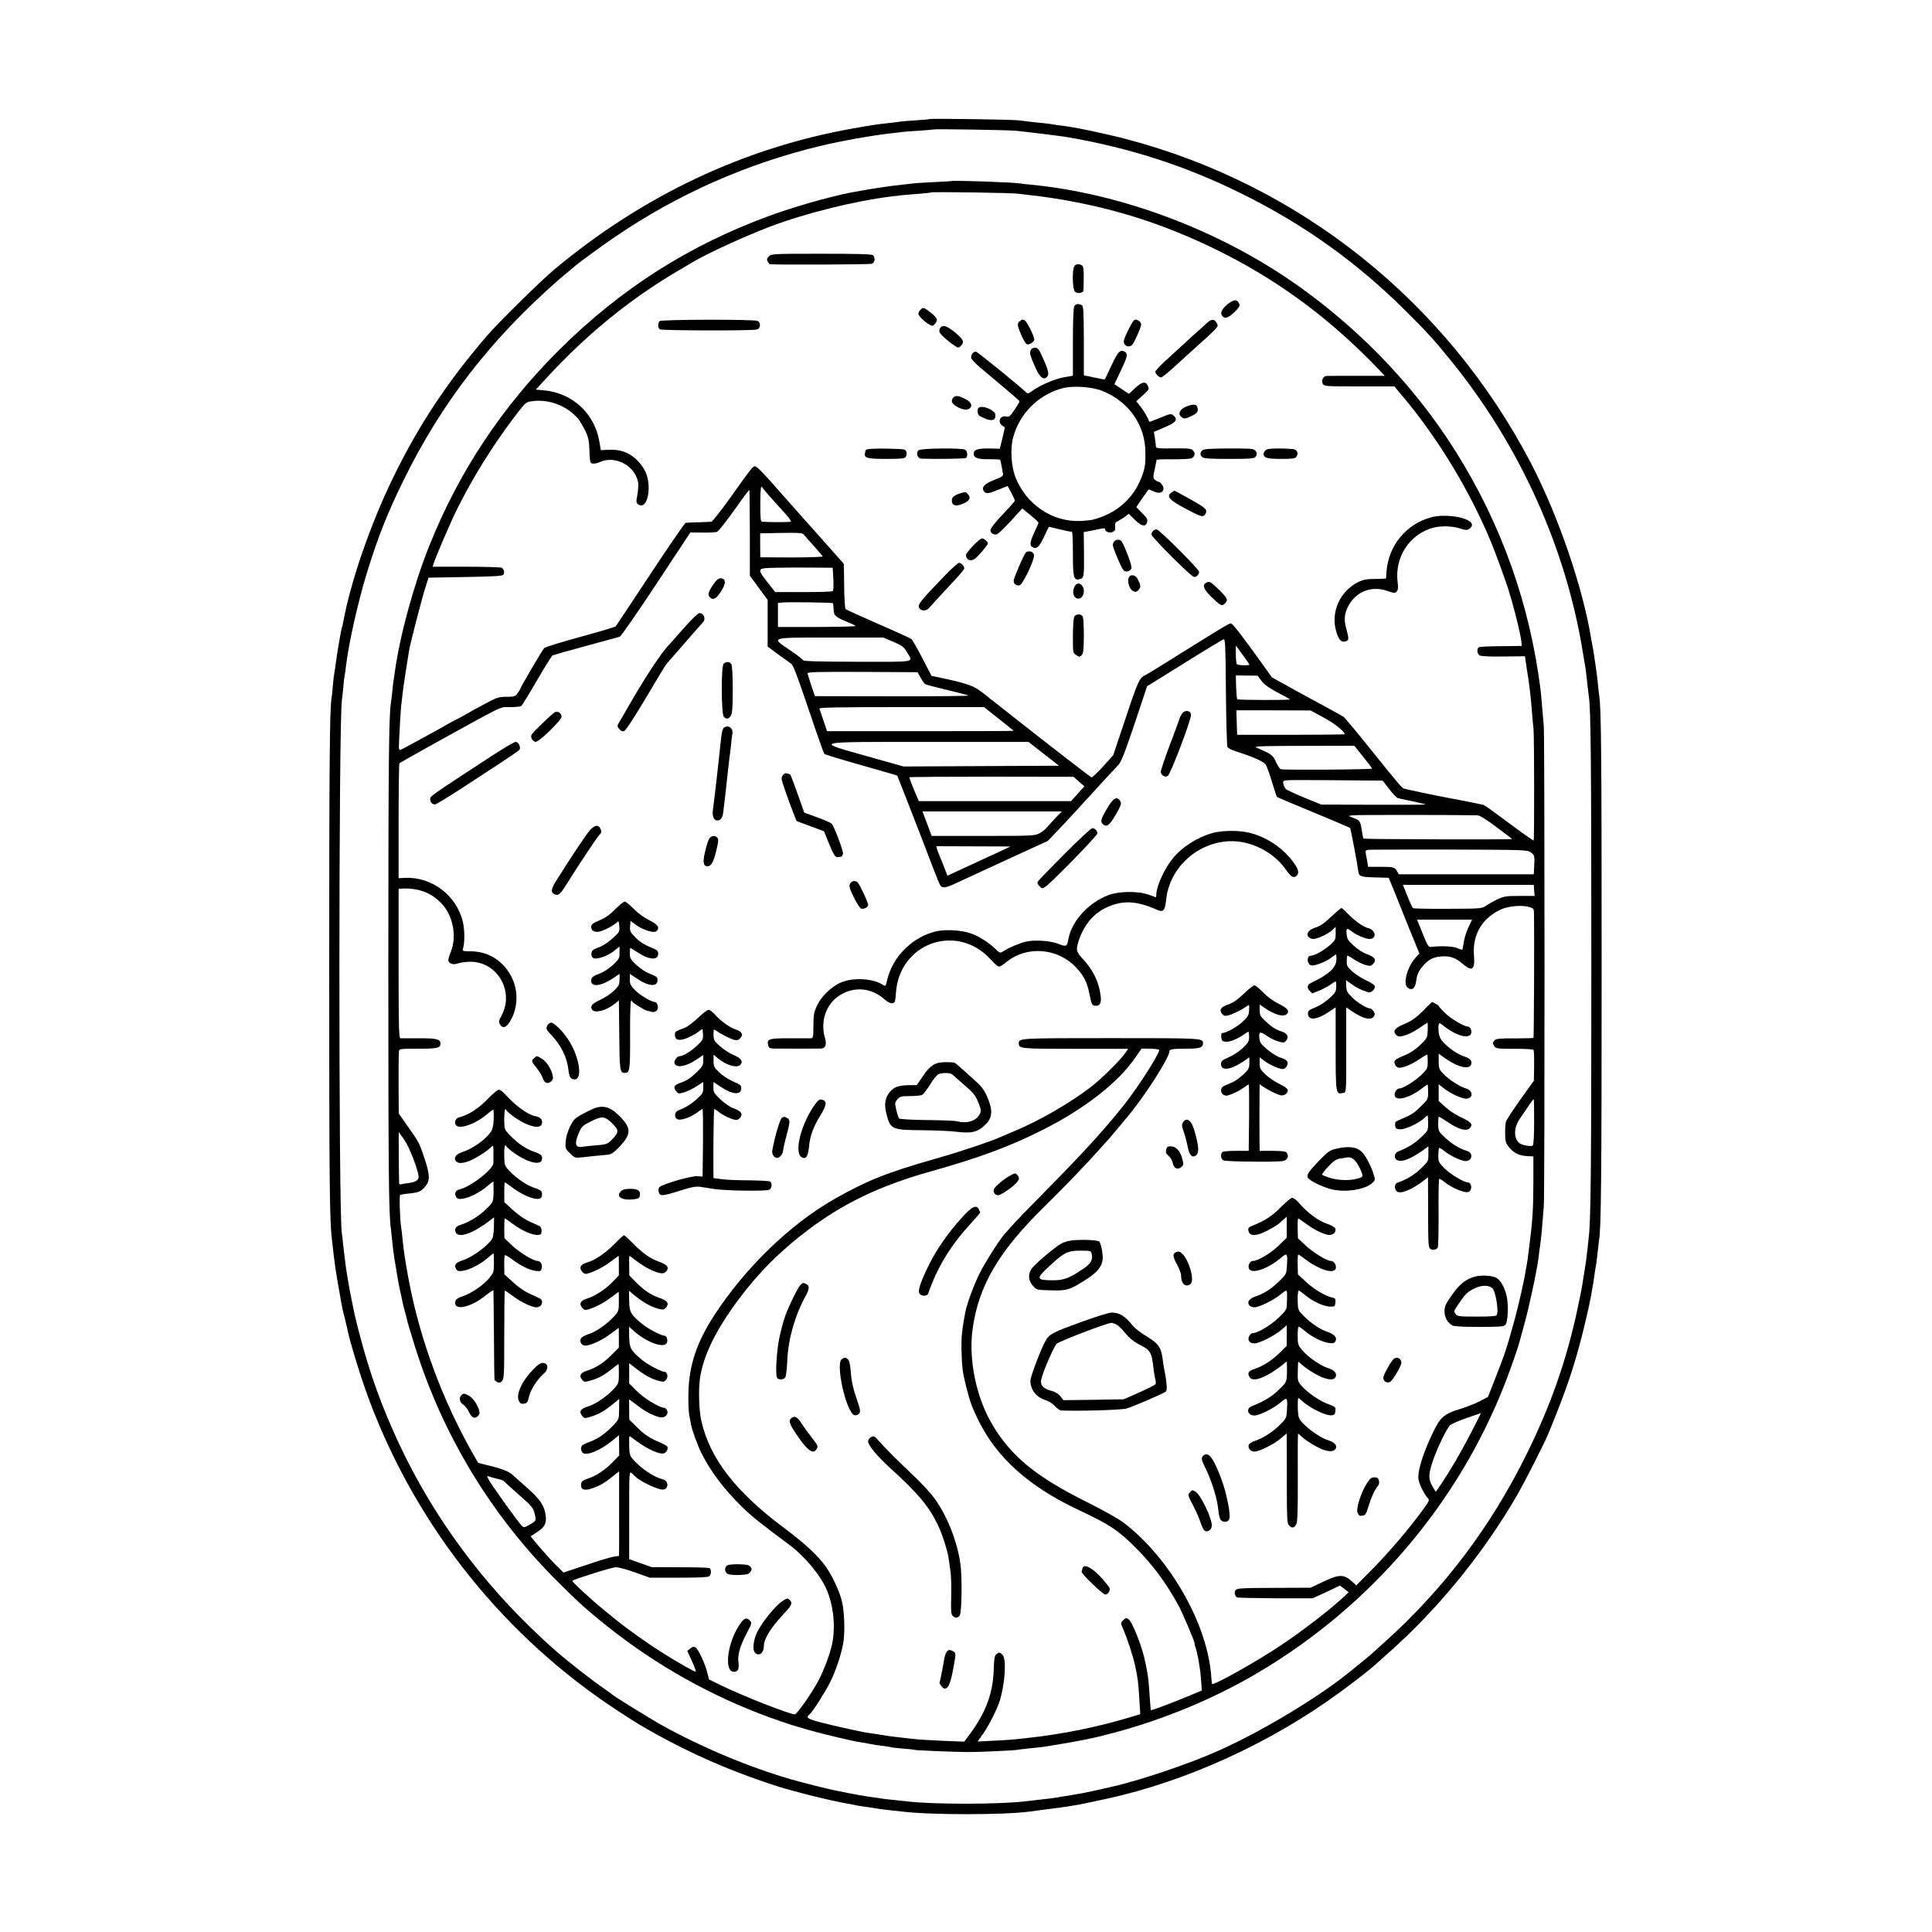 <?xml version="1.0" standalone="no"?>
<!DOCTYPE svg PUBLIC "-//W3C//DTD SVG 20010904//EN"
 "http://www.w3.org/TR/2001/REC-SVG-20010904/DTD/svg10.dtd">
<svg version="1.0" xmlns="http://www.w3.org/2000/svg"
 width="1500pt" height="1500pt" viewBox="0 0 1500 1500"
 preserveAspectRatio="xMidYMid meet">
<g transform="translate(0,1500) scale(0.1,-0.1)"
fill="#000000" stroke="none">
<path d="M7219 14076 c-2 -2 -49 -7 -104 -10 -55 -3 -111 -8 -125 -10 -14 -3
-52 -7 -85 -11 -105 -11 -127 -15 -275 -41 -849 -149 -1635 -520 -2325 -1095
-111 -93 -438 -415 -531 -524 -305 -356 -529 -695 -725 -1100 -177 -365 -329
-808 -385 -1119 -3 -16 -7 -32 -9 -36 -5 -8 -42 -224 -50 -295 -4 -27 -8 -57
-10 -65 -2 -8 -7 -51 -11 -95 -3 -44 -8 -88 -10 -98 -14 -76 -18 -495 -18
-2097 0 -1638 3 -1936 19 -2085 23 -210 30 -259 61 -430 22 -128 24 -137 41
-200 8 -33 16 -68 18 -77 22 -110 110 -396 176 -570 372 -985 1051 -1830 1929
-2403 163 -106 167 -108 303 -184 261 -144 546 -270 831 -366 76 -26 146 -48
155 -50 9 -2 63 -17 121 -33 100 -28 303 -75 380 -87 19 -3 42 -8 50 -10 8 -2
35 -7 60 -10 53 -7 95 -14 130 -20 14 -2 52 -7 85 -10 33 -4 74 -8 90 -10 216
-27 787 -27 990 0 17 3 84 11 150 20 66 8 130 17 141 19 12 2 39 7 60 10 41 6
53 9 249 51 618 135 1272 434 1805 824 97 71 242 183 260 201 3 3 57 51 120
107 384 339 742 779 1000 1227 62 108 202 384 235 461 114 272 184 467 241
675 34 121 87 348 99 420 3 19 7 46 10 60 3 14 7 39 9 55 5 37 17 115 21 135
1 8 6 47 10 85 4 39 9 78 10 87 16 82 20 489 20 2108 0 1651 -3 2024 -19 2120
-2 14 -7 54 -10 90 -4 36 -8 79 -11 95 -16 112 -25 173 -30 195 -3 14 -7 41
-11 60 -66 404 -258 962 -471 1370 -652 1247 -1790 2156 -3138 2510 -163 43
-417 96 -505 105 -30 3 -62 8 -70 10 -8 2 -40 6 -70 9 -54 5 -118 12 -195 22
-48 6 -680 15 -686 10z m666 -91 c73 -7 369 -43 410 -51 486 -85 911 -223
1340 -435 485 -239 901 -536 1280 -914 164 -163 222 -227 354 -390 531 -654
891 -1452 1021 -2265 6 -36 13 -78 16 -95 6 -32 8 -50 19 -155 4 -36 9 -76 11
-90 15 -93 19 -492 19 -2100 0 -1588 -4 -1963 -20 -2095 -2 -16 -6 -55 -9 -85
-8 -76 -15 -126 -26 -190 -5 -30 -12 -71 -14 -90 -4 -28 -32 -165 -51 -250
-85 -376 -202 -703 -380 -1065 -281 -570 -645 -1052 -1111 -1470 -49 -44 -94
-84 -100 -90 -6 -5 -30 -26 -54 -45 -24 -19 -58 -47 -75 -61 -242 -204 -688
-476 -1047 -638 -233 -105 -630 -239 -848 -286 -8 -2 -55 -12 -105 -24 -49
-11 -106 -22 -125 -26 -19 -3 -46 -7 -60 -10 -14 -3 -41 -7 -60 -10 -19 -3
-46 -7 -60 -10 -26 -5 -68 -10 -160 -20 -30 -4 -68 -8 -85 -10 -208 -25 -724
-25 -920 -1 -16 2 -64 7 -105 11 -41 4 -83 9 -93 11 -10 2 -51 8 -90 13 -40 6
-108 17 -152 26 -44 9 -93 19 -110 22 -48 8 -257 61 -352 88 -331 96 -703 252
-1018 428 -85 48 -354 215 -365 226 -3 3 -34 26 -70 51 -86 58 -278 208 -365
284 -553 484 -983 1063 -1271 1714 -129 290 -216 552 -300 902 -10 45 -43 211
-48 245 -4 23 -8 50 -10 60 -9 50 -20 133 -31 235 -4 41 -9 84 -11 95 -26 137
-25 4008 1 4144 2 9 6 51 10 92 3 41 8 81 10 89 2 8 7 40 10 70 22 189 98 525
172 760 83 264 150 434 273 685 295 604 681 1103 1210 1565 14 12 45 39 70 59
25 20 47 39 50 42 13 14 217 164 315 230 486 331 1019 567 1590 705 175 42
408 83 560 100 32 3 66 7 75 9 9 2 68 6 131 10 63 4 116 9 117 10 6 5 573 -4
637 -10z"/>
<path d="M7387 13594 c-1 -1 -63 -4 -137 -8 -74 -3 -146 -8 -160 -10 -14 -2
-53 -7 -87 -10 -101 -10 -254 -34 -398 -61 -168 -33 -442 -111 -635 -182 -623
-229 -1147 -563 -1622 -1033 -451 -447 -786 -953 -1018 -1535 -120 -303 -226
-691 -266 -980 -3 -27 -8 -58 -10 -67 -1 -9 -6 -48 -9 -85 -4 -37 -9 -75 -10
-83 -16 -86 -20 -494 -20 -2045 0 -1586 3 -1924 20 -2035 2 -14 6 -56 10 -95
3 -38 12 -108 20 -155 8 -47 17 -103 21 -125 3 -22 12 -67 19 -100 8 -33 16
-71 18 -85 3 -14 10 -45 17 -70 7 -25 13 -49 15 -55 9 -43 23 -90 67 -230 216
-690 595 -1315 1108 -1825 153 -152 189 -186 310 -286 382 -316 802 -563 1261
-740 85 -33 259 -93 284 -98 6 -2 43 -13 84 -25 83 -25 345 -88 406 -97 22 -3
58 -9 80 -14 22 -5 67 -12 100 -15 33 -4 63 -9 66 -11 3 -2 44 -6 90 -10 46
-3 87 -8 90 -10 7 -4 333 -17 419 -17 77 0 351 12 375 17 11 2 52 7 90 11 78
7 125 13 164 20 241 39 340 59 511 105 389 105 774 266 1110 465 873 517 1551
1311 1915 2245 38 98 103 282 110 313 3 12 21 78 40 147 35 123 98 417 110
515 3 28 10 79 15 115 5 36 12 103 15 150 4 47 9 108 11 135 8 78 7 3630 0
3725 -4 47 -9 109 -12 139 -3 30 -7 77 -9 105 -3 28 -7 69 -11 91 -3 22 -8 54
-10 70 -99 657 -338 1276 -707 1830 -308 461 -711 872 -1177 1199 -598 420
-1355 704 -2055 772 -38 3 -78 8 -88 10 -50 9 -521 25 -530 18z m518 -98 c29
-4 104 -13 175 -21 19 -2 91 -13 160 -24 425 -72 805 -195 1196 -386 453 -221
841 -501 1208 -871 28 -29 64 -65 79 -82 l29 -30 -219 0 c-120 0 -226 0 -235
-1 -25 -1 -41 -36 -28 -61 10 -19 21 -20 283 -20 l273 0 61 -73 c275 -326 523
-735 688 -1132 35 -83 132 -351 140 -385 2 -8 13 -46 25 -85 30 -102 69 -269
72 -307 l3 -33 -158 -2 c-87 0 -164 -4 -172 -7 -21 -8 -19 -53 4 -65 11 -6 87
-10 185 -8 l166 2 6 -45 c4 -25 8 -52 9 -60 16 -89 32 -224 40 -338 3 -42 8
-96 11 -119 6 -53 7 -863 1 -869 -2 -2 -85 56 -183 129 -206 153 -197 147
-226 152 -13 3 -58 12 -101 21 -42 8 -90 18 -105 20 -104 19 -380 76 -393 82
-18 8 -36 29 -284 337 -93 116 -176 215 -184 220 -9 6 -50 28 -91 51 -41 22
-163 89 -270 147 l-195 108 -80 112 c-158 220 -225 307 -240 307 -13 0 -83
-42 -468 -283 -94 -59 -181 -112 -192 -117 -48 -22 -59 -45 -154 -331 l-98
-292 -79 -88 c-43 -48 -84 -86 -90 -84 -9 3 -316 240 -604 467 -90 71 -93 74
-150 118 -25 19 -47 37 -50 40 -3 3 -30 24 -60 46 -55 41 -115 61 -321 105
l-57 12 -71 137 c-39 76 -77 142 -84 148 -7 6 -123 59 -257 117 -135 59 -249
111 -255 116 -5 6 -10 82 -11 177 -1 92 -2 169 -3 172 0 3 -11 16 -24 30 -12
14 -76 86 -142 160 -66 74 -122 137 -125 140 -3 3 -39 43 -80 90 -41 47 -79
90 -85 96 -5 6 -39 44 -75 85 -92 105 -146 159 -158 159 -17 0 -33 -20 -182
-230 -82 -115 -149 -200 -158 -201 -10 -1 -55 -2 -102 -4 -47 -1 -90 -3 -96
-4 -7 0 -130 -180 -274 -398 -145 -219 -266 -402 -271 -407 -4 -4 -127 -41
-274 -81 -147 -40 -273 -79 -280 -87 -14 -13 -185 -306 -185 -315 0 -3 -9 -18
-21 -34 -19 -27 -25 -29 -86 -29 -60 0 -74 -4 -167 -54 -56 -29 -125 -68 -154
-85 -29 -17 -55 -31 -57 -31 -2 0 -34 -17 -72 -38 -37 -22 -99 -56 -138 -77
-38 -21 -106 -58 -150 -82 -44 -25 -84 -45 -89 -46 -6 -1 -10 12 -9 28 1 53
14 289 18 320 3 17 7 55 10 85 5 48 34 239 51 340 10 58 101 410 127 490 l24
75 287 5 c232 4 288 8 295 19 10 16 3 42 -13 53 -6 4 -129 8 -274 8 l-263 0 7
23 c17 55 138 336 185 429 122 243 265 474 430 694 90 120 101 132 136 137
135 23 276 -27 369 -131 13 -15 38 -56 55 -91 27 -55 32 -78 35 -153 1 -48 5
-92 9 -98 9 -14 37 -13 78 5 122 51 274 -37 292 -167 2 -18 -1 -60 -7 -92 -10
-52 -9 -60 6 -71 73 -54 113 143 53 261 -14 28 -47 70 -72 92 -59 52 -124 74
-207 70 l-63 -3 -12 69 c-37 215 -208 374 -426 395 l-67 6 92 100 c305 330
635 599 998 814 58 34 116 69 130 77 110 66 408 202 600 275 282 106 662 200
950 235 30 3 66 8 80 9 14 2 68 6 120 10 52 4 97 9 99 11 6 6 638 -3 676 -10z
m-1983 -2285 c3 -8 77 -92 180 -205 25 -28 42 -53 38 -56 -7 -5 -158 -5 -221
-1 -14 1 -16 20 -16 136 0 74 3 135 8 135 4 0 9 -4 11 -9z m-100 -350 l0 -331
69 -94 69 -94 0 -181 0 -181 81 -60 c45 -32 90 -65 100 -72 19 -13 43 -76 189
-508 35 -102 66 -189 70 -193 4 -5 132 -44 285 -87 152 -43 279 -80 281 -82 3
-4 201 -512 281 -723 25 -66 50 -126 55 -132 16 -20 44 -16 116 18 37 17 213
98 392 181 l325 149 65 68 c55 57 118 125 255 275 127 139 205 224 228 247 22
23 49 91 126 320 l97 291 290 180 c159 100 296 182 304 185 13 3 15 -48 18
-408 2 -227 7 -420 12 -429 5 -9 35 -24 67 -34 132 -42 214 -78 230 -103 9
-13 31 -74 49 -135 18 -60 35 -112 38 -115 3 -3 130 -57 283 -120 153 -63 281
-118 285 -121 5 -6 57 -280 63 -332 4 -44 16 -49 128 -52 l109 -3 35 -85 c19
-47 72 -179 118 -294 l85 -209 -32 -35 c-61 -70 -95 -193 -63 -226 33 -32 63
-13 70 47 7 52 20 81 56 121 41 47 75 64 136 70 65 7 116 -10 168 -56 74 -65
98 -48 89 63 -14 161 64 293 211 359 58 26 163 35 219 18 34 -11 36 -13 36
-57 3 -248 -1 -955 -4 -959 -3 -2 -68 -4 -145 -4 -113 1 -144 -2 -156 -14 -18
-19 -19 -25 -1 -49 12 -16 28 -18 155 -18 84 1 143 -3 147 -9 4 -5 6 -61 5
-124 l-2 -115 -105 -146 c-57 -80 -107 -157 -112 -172 -4 -14 -7 -56 -6 -93 0
-56 4 -71 28 -102 35 -46 78 -68 141 -72 l50 -2 0 -199 c0 -198 -6 -293 -26
-453 -6 -47 -13 -101 -15 -120 -2 -19 -6 -46 -9 -60 -2 -14 -7 -41 -10 -60
-11 -70 -56 -268 -84 -370 -70 -253 -68 -246 -165 -495 l-43 -110 -64 -34
c-35 -18 -98 -43 -140 -56 -142 -43 -167 -65 -234 -209 -56 -120 -91 -223
-101 -293 -5 -43 -2 -60 20 -110 15 -32 36 -67 47 -79 19 -20 19 -21 -21 -78
-101 -144 -283 -358 -431 -505 l-99 -100 -28 26 c-68 63 -102 63 -232 1 l-95
-45 -285 -1 c-251 -1 -286 -3 -297 -18 -12 -16 -7 -44 11 -56 5 -3 140 -6 299
-7 l289 0 67 31 c36 16 84 39 105 49 l39 19 34 -26 34 -26 -28 -27 c-100 -95
-317 -264 -495 -383 -181 -122 -524 -315 -537 -302 -2 2 -5 23 -6 47 -25 411
-320 931 -685 1208 -36 27 -159 96 -275 154 -397 197 -590 354 -738 600 -127
212 -188 505 -156 743 45 339 205 611 566 962 143 141 312 316 418 435 39 43
75 83 80 89 8 9 60 70 143 171 134 160 322 455 322 505 0 14 29 18 133 18 101
0 127 9 127 41 0 41 3 41 -715 41 -718 0 -715 0 -715 -41 0 -41 13 -42 440
-42 l409 0 -21 -31 c-39 -56 -181 -197 -263 -261 -155 -121 -404 -266 -595
-345 -41 -17 -93 -40 -115 -49 -72 -33 -305 -111 -484 -162 -394 -112 -544
-172 -801 -317 -343 -195 -693 -533 -934 -903 -136 -209 -196 -389 -201 -599
-2 -69 1 -147 6 -175 5 -27 11 -61 14 -74 9 -48 49 -158 82 -225 71 -141 174
-278 313 -414 74 -73 136 -123 366 -294 122 -91 245 -238 293 -352 48 -112 66
-253 48 -385 -11 -80 -62 -223 -114 -322 -47 -90 -166 -259 -182 -259 -41 0
-407 144 -581 229 l-85 42 -13 51 c-16 69 -71 187 -93 198 -12 7 -24 4 -40 -9
l-23 -18 36 -79 c20 -44 33 -80 29 -82 -9 -3 -127 64 -261 148 -96 60 -268
181 -351 249 -31 25 -74 60 -95 77 -102 83 -256 225 -251 231 13 12 308 105
337 105 19 1 87 -17 150 -40 l115 -41 224 0 c149 0 229 3 238 11 16 13 17 54
2 63 -6 4 -109 7 -230 7 l-219 1 -88 31 -87 31 0 342 c0 341 0 342 20 325 11
-9 22 -20 25 -23 28 -32 149 -93 204 -103 57 -10 66 66 9 80 -68 16 -173 88
-232 158 -21 24 -25 40 -26 102 -1 41 0 74 2 74 2 0 27 -17 56 -39 86 -64 182
-106 213 -94 20 8 34 36 25 52 -5 7 -34 23 -66 36 -70 29 -116 60 -180 124
l-49 49 -1 79 -1 79 66 -49 c63 -48 118 -77 171 -90 38 -10 71 19 59 51 -5 12
-16 22 -23 22 -36 0 -156 73 -212 129 l-60 60 0 78 0 79 65 -50 c66 -50 121
-78 177 -90 25 -6 34 -3 47 15 16 24 6 59 -17 59 -24 0 -133 58 -174 93 -86
72 -96 90 -98 178 l-1 79 26 -24 c97 -90 231 -144 263 -108 17 19 6 62 -15 62
-25 0 -133 57 -175 93 -86 72 -97 90 -98 177 l-1 78 56 -46 c59 -48 135 -88
187 -97 25 -4 35 -1 47 17 22 31 7 50 -56 72 -66 23 -120 60 -184 124 l-48 50
-1 76 c-1 42 0 76 1 76 2 0 32 -22 68 -49 70 -53 167 -95 197 -86 11 4 23 14
29 24 13 26 -5 44 -65 66 -68 24 -126 66 -201 142 -34 34 -65 63 -69 63 -4 0
-37 -30 -73 -67 -76 -76 -149 -125 -211 -144 -51 -15 -66 -37 -45 -67 8 -12
21 -22 29 -22 35 0 132 46 191 91 36 27 66 49 67 49 2 0 2 -34 2 -76 l0 -76
-46 -48 c-55 -58 -139 -113 -198 -131 -51 -15 -66 -37 -45 -67 8 -12 21 -22
29 -22 35 0 132 46 191 91 36 27 66 49 67 49 2 0 2 -34 2 -75 0 -71 -2 -76
-35 -113 -53 -59 -139 -120 -195 -138 -27 -9 -55 -23 -61 -31 -17 -20 -5 -52
20 -59 34 -8 131 33 202 87 36 27 66 49 67 49 2 0 2 -34 2 -77 l0 -76 -57 -57
c-60 -61 -125 -102 -190 -122 -50 -15 -64 -38 -40 -68 16 -20 21 -21 62 -10
61 16 107 41 168 89 28 23 53 41 55 41 1 0 2 -34 2 -75 0 -72 -1 -75 -40 -119
-53 -58 -144 -120 -200 -136 -57 -16 -72 -39 -46 -71 17 -22 21 -22 62 -10 64
19 111 45 173 96 l54 44 -1 -79 c-1 -78 -1 -79 -41 -122 -63 -67 -122 -109
-189 -133 -51 -19 -63 -27 -65 -47 -2 -14 4 -31 13 -38 30 -25 136 19 228 94
l53 43 1 -79 1 -78 -47 -48 c-60 -63 -129 -109 -194 -131 -42 -14 -53 -22 -55
-43 -5 -40 20 -53 71 -38 62 18 110 45 170 94 l54 43 0 -328 c1 -181 0 -329
-1 -329 0 -1 -19 -3 -41 -6 -22 -3 -119 -32 -215 -65 l-175 -58 -48 47 c-57
55 -211 232 -206 235 2 2 23 15 46 30 62 40 77 67 70 130 -10 77 -42 126 -147
218 -52 46 -97 86 -100 89 -28 30 -77 52 -168 75 l-109 27 -41 71 c-238 420
-409 882 -497 1342 -25 130 -41 235 -50 329 -4 38 -8 77 -10 86 -9 47 -16 248
-8 253 4 2 37 8 72 11 75 8 90 15 125 57 36 42 34 90 -8 216 -42 124 -42 124
-130 248 l-70 100 -1 235 c-1 129 1 243 3 252 3 15 21 16 147 16 145 -1 175 5
175 38 0 36 -28 43 -163 43 -72 0 -139 0 -147 0 -13 1 -15 72 -15 581 l0 580
25 1 c137 7 245 -38 325 -135 76 -93 100 -244 56 -354 -26 -66 -26 -78 -1 -92
16 -8 31 -8 58 1 20 7 64 12 97 12 207 -2 338 -228 241 -414 -25 -47 -26 -52
-12 -75 24 -36 55 -18 90 51 54 109 47 246 -19 350 -68 107 -170 166 -293 169
-73 1 -73 1 -66 26 13 48 12 140 -2 202 -48 206 -242 353 -451 342 l-48 -2 0
443 c0 244 3 446 6 449 3 3 102 59 220 125 615 340 555 311 640 311 41 0 79 4
85 8 7 4 61 92 122 197 60 104 116 193 123 197 8 3 124 37 259 73 135 37 252
68 261 71 10 3 137 186 283 407 l266 403 94 -1 c52 -1 102 2 113 6 10 3 70 79
133 167 62 89 116 160 118 158 2 -2 3 -153 4 -335z m418 -11 c3 -4 37 -43 75
-85 39 -43 71 -81 73 -85 2 -4 -107 -8 -241 -8 l-244 1 -1 93 0 93 146 3 c148
3 183 1 192 -12z m230 -345 c3 -52 1 -90 -5 -95 -5 -4 -108 -7 -228 -7 l-218
0 -60 76 c-85 110 -85 110 69 113 70 2 197 2 282 1 l155 -1 5 -87z m-4 -188
c3 -3 5 -23 6 -45 0 -50 13 -62 98 -97 36 -15 69 -30 73 -35 5 -4 -129 -7
-297 -8 l-306 0 0 93 0 94 33 3 c49 5 388 0 393 -5z m470 -300 c68 -29 82 -40
104 -78 50 -85 90 -77 -382 -77 -321 1 -421 4 -424 13 -3 7 -47 41 -99 76
-152 103 -166 99 314 99 l409 0 78 -33z m2713 -102 c28 -38 51 -72 51 -75 0
-9 -88 -6 -97 3 -4 5 -8 39 -8 77 -1 39 0 69 1 67 1 -1 25 -33 53 -72z m-2501
-177 c13 -24 29 -46 36 -50 6 -4 81 -24 166 -44 85 -20 161 -40 169 -44 8 -4
-257 -7 -589 -6 l-603 1 -29 85 c-15 46 -28 87 -28 92 0 11 79 13 480 11 l374
-2 24 -43z m2646 -24 c22 -29 58 -55 124 -90 52 -27 95 -51 97 -54 4 -7 -402
-6 -409 1 -3 3 -7 46 -9 95 l-2 90 84 -1 85 -1 30 -40z m-2039 -295 c63 -50
115 -92 115 -93 0 -2 -326 -3 -725 -3 l-724 0 -27 81 c-15 45 -29 87 -32 94
-3 9 128 12 637 12 l641 0 115 -91z m2520 11 c85 -46 165 -109 165 -130 0 -3
-188 -5 -417 -5 l-418 0 -3 95 -3 95 288 0 288 -1 100 -54z m-2171 -283 l118
-92 -603 -3 -604 -3 -277 78 c-422 119 -447 113 480 113 l767 0 119 -93z
m2479 -22 c37 -46 69 -88 70 -92 2 -8 -687 -13 -710 -5 -7 2 -23 28 -37 57
-24 54 -35 61 -156 113 -18 8 80 11 370 11 l395 1 68 -85z m-2206 -193 l42
-37 -52 -58 -52 -57 -591 0 -590 0 -21 48 c-24 55 -53 130 -53 137 0 3 287 5
638 5 l637 -1 42 -37z m2253 8 l105 -1 50 -64 c27 -36 57 -68 67 -71 18 -5 16
-5 133 -29 44 -10 82 -19 84 -21 2 -2 -180 -3 -403 -2 l-407 1 -132 54 c-73
30 -137 60 -144 67 -6 6 -15 23 -18 38 -6 25 -5 27 32 30 21 2 148 2 283 1
135 -1 292 -3 350 -3z m-2432 -287 c-25 -27 -56 -61 -69 -76 -13 -16 -41 -38
-61 -48 -35 -18 -64 -19 -436 -19 l-399 0 -35 95 -36 95 541 0 541 0 -46 -47z
m3273 17 c16 0 70 -33 147 -91 67 -50 122 -92 122 -93 0 -6 -1151 -2 -1154 3
-2 3 -7 24 -10 46 -14 90 -15 93 -62 112 l-44 18 32 5 c25 4 714 4 969 0z
m-3681 -268 c-31 -15 -80 -38 -110 -51 -30 -14 -116 -53 -190 -88 l-134 -62
-24 62 c-13 34 -30 76 -37 92 -7 17 -16 40 -20 53 l-6 22 288 -1 288 -1 -55
-26z m4096 -21 c28 -20 29 -24 26 -95 l-4 -74 -524 0 -524 0 -12 21 c-17 34
-27 37 -129 37 l-97 0 -6 38 c-4 20 -9 49 -12 64 -4 22 -1 27 18 30 13 2 296
2 629 2 601 -2 607 -2 635 -23z m25 -294 l4 -43 -115 0 c-104 0 -121 -2 -173
-26 -32 -15 -72 -38 -90 -50 -31 -22 -38 -23 -294 -24 -144 -1 -266 2 -271 5
-6 3 -26 45 -45 94 l-35 87 508 0 508 0 3 -43z m-511 -288 c-15 -33 -31 -84
-35 -112 -4 -29 -9 -55 -11 -59 -2 -3 -19 1 -37 10 -29 15 -127 20 -205 10
-21 -3 -28 8 -67 105 l-43 107 213 0 214 0 -29 -61z m-2400 -951 c0 -33 -164
-289 -275 -429 -153 -192 -310 -364 -601 -659 -133 -135 -257 -263 -275 -285
-19 -22 -42 -49 -52 -59 -38 -43 -149 -218 -191 -302 -45 -89 -99 -237 -112
-304 -25 -136 -31 -187 -29 -289 3 -133 8 -174 36 -286 30 -118 45 -160 95
-262 144 -293 396 -518 784 -699 232 -109 303 -155 440 -293 130 -130 236
-274 330 -446 33 -62 132 -295 125 -295 -3 0 0 -11 5 -24 17 -46 40 -175 45
-258 l6 -83 -93 -39 c-122 -51 -299 -118 -303 -114 -1 2 -5 50 -9 108 -7 111
-11 143 -21 200 -4 19 -9 45 -11 56 -21 115 -101 321 -132 342 -18 12 -23 11
-41 -7 -20 -20 -21 -23 -5 -59 33 -73 84 -228 98 -299 20 -93 24 -126 32 -260
l7 -112 -84 -25 c-251 -76 -527 -131 -794 -160 -118 -13 -156 -16 -267 -21
l-118 -6 46 65 c44 64 108 191 126 251 42 140 53 322 22 356 -20 22 -25 23
-48 6 -14 -10 -18 -32 -21 -122 -6 -185 -62 -333 -189 -504 l-40 -53 -156 6
c-85 4 -175 9 -200 11 -25 3 -67 7 -95 10 -89 10 -139 16 -195 26 -30 5 -75
12 -100 15 -25 3 -110 21 -190 39 -283 65 -304 73 -264 106 24 19 117 166 159
248 45 90 90 226 103 311 14 87 7 251 -13 325 -19 73 -73 188 -116 251 -62 91
-166 188 -339 317 -373 280 -569 535 -635 826 -18 78 -23 240 -11 326 25 177
120 373 295 609 157 212 322 378 541 544 274 208 561 346 952 456 380 107 608
191 860 317 335 167 596 370 735 571 l46 67 68 -1 c38 -1 69 -5 69 -10z m2911
-559 c0 -95 -4 -176 -10 -182 -11 -11 -80 0 -102 16 -50 38 -48 124 6 199 20
29 51 74 68 100 18 25 33 45 35 43 2 -2 3 -81 3 -176z m-8773 -137 c40 -57
112 -243 112 -289 0 -27 -28 -43 -84 -49 -22 -3 -47 -7 -53 -9 -7 -2 -14 1
-14 8 -2 16 -5 397 -3 397 1 0 19 -26 42 -58z m8284 -2274 c-80 -155 -161
-293 -234 -402 l-41 -59 -23 39 c-35 57 -35 92 -2 194 30 94 111 262 137 285
12 10 70 36 129 56 59 20 108 37 110 38 1 0 -33 -68 -76 -151z m-7563 -359
c25 -5 48 -13 51 -17 3 -4 55 -51 116 -105 98 -85 113 -103 123 -142 16 -62
16 -61 -34 -91 -44 -25 -47 -26 -65 -9 -22 20 -216 290 -251 349 -21 36 -21
39 -4 33 10 -4 39 -12 64 -18z"/>
<path d="M5970 13010 c-16 -16 -18 -25 -10 -40 6 -11 14 -21 18 -21 34 -6 772
-3 790 3 24 8 30 46 10 66 -9 9 -112 12 -400 12 -376 0 -389 -1 -408 -20z"/>
<path d="M8340 12931 c-17 -33 -13 -177 6 -196 14 -14 47 -13 64 2 2 2 4 47 4
99 1 73 -3 97 -14 104 -24 15 -49 11 -60 -9z"/>
<path d="M9537 12643 c-46 -36 -65 -69 -51 -91 20 -31 47 -24 96 23 34 32 46
50 41 62 -15 40 -38 42 -86 6z"/>
<path d="M8340 12621 c-6 -12 -10 -119 -10 -279 l0 -259 -69 -12 c-73 -13
-193 -65 -248 -107 -25 -19 -34 -22 -45 -11 -59 56 -381 317 -391 317 -19 0
-37 -21 -37 -45 0 -14 31 -47 98 -102 247 -207 277 -233 277 -240 0 -5 -17
-34 -39 -65 -33 -50 -42 -57 -62 -52 -48 12 -73 -41 -33 -70 l21 -14 -19 -83
-20 -83 -86 2 c-88 1 -117 -9 -117 -42 0 -31 34 -43 118 -41 46 0 85 -2 87 -5
2 -4 7 -22 10 -41 3 -19 8 -46 11 -60 5 -25 1 -29 -67 -55 -77 -30 -103 -60
-79 -89 17 -21 34 -19 114 14 l69 28 29 -53 c15 -30 28 -57 28 -61 -1 -5 -43
-53 -95 -107 -61 -64 -95 -108 -95 -122 0 -21 17 -34 45 -34 12 0 75 61 167
164 l35 38 64 -52 c35 -28 63 -55 62 -60 -1 -4 -16 -38 -33 -74 -34 -75 -37
-101 -14 -114 32 -18 52 0 89 79 20 43 38 79 40 79 2 0 30 -7 62 -15 52 -13
95 -22 116 -24 4 -1 7 -77 7 -169 0 -186 6 -210 52 -199 34 9 36 21 34 209
l-2 157 56 10 c30 6 67 14 83 17 16 4 27 2 27 -4 0 -21 38 -34 61 -21 16 8 20
18 17 40 -4 26 0 33 26 46 17 9 42 24 55 35 l25 19 46 -46 c53 -52 86 -59 96
-19 6 22 -1 33 -39 71 l-45 46 45 66 c25 36 47 68 49 70 2 2 19 -4 39 -13 41
-20 71 -14 78 15 5 19 -22 59 -40 59 -5 0 -16 7 -25 14 -16 12 -17 18 -3 82 8
38 15 71 15 74 0 3 57 5 128 4 70 0 134 3 143 8 26 12 31 39 13 59 -14 16 -32
18 -123 18 -162 -2 -167 -1 -167 19 0 9 -4 38 -8 63 l-7 46 68 29 c103 42 122
64 84 98 -18 16 -23 15 -102 -17 l-84 -33 -18 37 c-10 21 -33 57 -51 81 l-34
43 51 46 c49 43 51 48 39 73 -17 38 -46 33 -100 -18 l-47 -44 -57 38 -56 37
49 103 c54 113 58 134 30 150 -34 18 -51 0 -102 -108 -27 -58 -50 -107 -52
-108 -1 -1 -38 6 -82 15 l-80 17 0 268 c-1 224 -3 269 -15 276 -24 15 -49 11
-60 -9z m213 -654 c209 -81 339 -265 340 -481 1 -95 -4 -123 -31 -194 -65
-169 -202 -285 -387 -329 -11 -2 -50 -6 -87 -8 -218 -9 -423 130 -505 342 -32
84 -40 220 -18 303 49 187 195 334 381 385 80 22 226 13 307 -18z"/>
<path d="M7146 12594 c-9 -8 -16 -22 -16 -30 0 -16 51 -66 89 -86 20 -11 25
-10 42 10 23 30 16 45 -39 88 -51 39 -55 40 -76 18z"/>
<path d="M5121 12507 c-15 -15 -14 -54 2 -64 16 -10 726 -12 755 -1 27 9 30
53 5 66 -26 14 -749 12 -762 -1z"/>
<path d="M7916 12505 c-21 -16 -19 -34 18 -117 14 -30 31 -58 39 -61 18 -7 57
19 57 37 0 26 -59 144 -75 150 -20 7 -16 8 -39 -9z"/>
<path d="M8803 12512 c-6 -4 -28 -42 -48 -84 -30 -63 -35 -80 -25 -97 11 -21
35 -27 56 -13 15 9 74 140 74 163 0 10 -9 23 -19 29 -23 12 -23 12 -38 2z"/>
<path d="M9400 12513 c-8 -3 -22 -13 -31 -22 -9 -9 -34 -31 -55 -50 -21 -19
-64 -57 -94 -85 -30 -28 -99 -91 -153 -140 -53 -48 -97 -94 -97 -101 0 -17 27
-45 44 -45 11 0 58 39 156 130 15 14 67 61 116 105 181 163 175 157 162 184
-14 27 -25 32 -48 24z"/>
<path d="M7300 12455 c-6 -8 -9 -22 -6 -32 6 -19 67 -74 119 -108 28 -18 29
-18 49 2 28 28 18 49 -52 106 -62 49 -89 57 -110 32z"/>
<path d="M8001 12278 c-8 -23 -3 -40 44 -145 31 -66 61 -87 86 -57 16 19 7 55
-35 147 -30 67 -38 77 -61 77 -17 0 -28 -7 -34 -22z"/>
<path d="M7408 11919 c-10 -5 -18 -21 -18 -33 0 -33 93 -79 127 -63 39 17 29
54 -22 79 -47 24 -69 28 -87 17z"/>
<path d="M9209 11843 c-47 -19 -65 -54 -40 -77 23 -21 32 -20 86 6 44 22 52
37 39 72 -7 19 -37 19 -85 -1z"/>
<path d="M7597 11833 c-12 -11 -8 -50 6 -60 6 -5 31 -17 53 -26 50 -19 78 -6
72 34 -5 37 -106 77 -131 52z"/>
<path d="M6738 11512 c-10 -2 -18 -7 -19 -10 0 -4 -2 -15 -4 -24 -6 -34 21
-41 166 -41 110 0 143 3 150 14 14 22 10 48 -8 58 -17 8 -250 12 -285 3z"/>
<path d="M7133 11505 c-24 -18 -10 -65 20 -66 100 -4 336 -1 346 5 17 11 13
54 -7 65 -26 14 -339 11 -359 -4z"/>
<path d="M9334 11503 c-18 -19 -18 -37 1 -53 12 -10 67 -13 206 -13 158 0 193
2 206 15 21 22 8 55 -25 62 -15 3 -105 5 -200 4 -136 -1 -177 -4 -188 -15z"/>
<path d="M9825 11503 c-8 -8 -15 -20 -15 -27 0 -31 31 -39 137 -39 88 0 108 3
118 17 19 25 7 53 -23 59 -15 2 -66 5 -115 5 -64 0 -91 -3 -102 -15z"/>
<path d="M9091 11173 c-36 -30 -9 -58 121 -126 96 -51 120 -60 135 -51 10 6
18 22 18 35 0 19 -20 34 -120 91 -66 37 -123 67 -126 68 -4 0 -16 -8 -28 -17z"/>
<path d="M7459 11171 c-49 -15 -69 -31 -69 -55 0 -35 20 -47 60 -36 72 21 96
52 64 84 -17 18 -18 18 -55 7z"/>
<path d="M11113 10984 c-194 -51 -333 -220 -348 -420 -2 -27 -4 -51 -4 -54 -1
-3 -38 -5 -84 -5 -66 0 -91 -5 -130 -23 -143 -71 -217 -234 -173 -383 19 -68
41 -90 75 -78 25 10 25 17 2 104 -16 60 -13 105 10 155 56 123 183 177 311
132 53 -19 58 -19 72 -4 11 13 13 30 7 72 -24 196 94 376 281 424 57 14 143
12 196 -5 53 -17 66 -17 85 -1 23 21 21 39 -7 57 -58 38 -204 53 -293 29z"/>
<path d="M8952 10878 c-7 -7 -12 -19 -12 -28 0 -20 310 -330 331 -330 19 0 39
20 39 40 0 20 -310 330 -331 330 -8 0 -20 -5 -27 -12z"/>
<path d="M7555 10763 c-30 -32 -55 -63 -55 -70 0 -41 37 -56 71 -30 24 18 99
107 99 117 0 14 -30 40 -46 40 -8 0 -39 -26 -69 -57z"/>
<path d="M8652 10798 c-7 -7 -12 -20 -12 -29 0 -23 67 -180 84 -198 18 -17 53
-6 61 19 5 17 -54 175 -78 208 -12 15 -39 16 -55 0z"/>
<path d="M7963 10708 c-18 -23 -93 -197 -93 -217 0 -25 22 -41 47 -35 25 7
116 199 111 235 -3 28 -48 39 -65 17z"/>
<path d="M7342 10538 c-205 -212 -224 -237 -202 -263 19 -23 56 -18 79 11 11
14 75 83 142 155 68 71 124 136 125 144 3 18 -22 45 -41 45 -7 0 -54 -42 -103
-92z"/>
<path d="M8770 10525 c-24 -28 -6 -96 29 -115 17 -8 24 -7 41 10 20 20 18 37
-10 89 -12 24 -46 33 -60 16z"/>
<path d="M9374 10480 c-48 -19 -32 -58 56 -138 51 -47 60 -50 84 -23 23 25 15
39 -61 113 -48 46 -62 55 -79 48z"/>
<path d="M8340 10440 c-16 -38 -6 -77 22 -86 45 -14 72 60 37 102 -19 23 -46
16 -59 -16z"/>
<path d="M8340 10211 c-5 -11 -10 -78 -10 -150 0 -129 0 -131 26 -147 23 -16
26 -16 42 -1 13 14 16 40 17 146 0 71 -3 139 -7 150 -10 27 -54 28 -68 2z"/>
<path d="M5535 10458 c-37 -56 -42 -77 -23 -96 24 -24 48 -12 84 43 42 63 42
105 -1 105 -18 0 -33 -13 -60 -52z"/>
<path d="M5309 10123 c-57 -65 -106 -120 -109 -123 -64 -63 -194 -261 -350
-535 -10 -16 -27 -46 -39 -66 -21 -35 -21 -37 -3 -59 12 -15 24 -21 38 -16 12
4 77 104 169 258 82 139 154 258 160 264 5 6 35 40 65 74 108 125 205 235 217
248 26 27 8 72 -28 72 -9 0 -64 -53 -120 -117z"/>
<path d="M5618 9846 c-20 -19 -18 -386 1 -410 19 -22 38 -20 55 7 11 17 15 62
15 201 0 99 -4 187 -10 198 -11 21 -42 24 -61 4z"/>
<path d="M4310 9472 c-8 -3 -55 -45 -104 -93 -86 -83 -89 -89 -78 -113 6 -14
20 -26 30 -26 29 0 202 168 202 196 0 25 -26 44 -50 36z"/>
<path d="M9175 9457 c-8 -14 -18 -33 -20 -43 -2 -11 -36 -102 -75 -204 -38
-102 -69 -194 -68 -204 4 -27 34 -44 55 -30 21 13 183 440 180 474 -3 36 -50
41 -72 7z"/>
<path d="M5623 9352 c-14 -9 -20 -36 -28 -117 -3 -33 -12 -116 -20 -185 -8
-69 -17 -147 -20 -175 -8 -68 -13 -112 -20 -162 -7 -49 7 -83 34 -83 25 0 40
19 46 61 5 34 28 240 40 354 4 33 8 71 10 84 3 14 7 54 11 90 3 36 8 74 10 84
8 42 -29 71 -63 49z"/>
<path d="M3810 9126 c-475 -310 -470 -307 -470 -331 0 -23 13 -38 37 -41 6 -1
95 53 197 119 102 67 245 160 317 207 72 47 135 91 141 98 15 18 -6 62 -29 62
-10 0 -97 -51 -193 -114z"/>
<path d="M6077 8979 c-14 -19 -12 -30 23 -128 20 -58 48 -133 61 -166 l24 -60
106 -39 107 -40 32 -80 c42 -104 55 -125 77 -121 10 2 21 4 25 4 4 1 9 10 13
20 6 19 -68 215 -89 237 -6 6 -56 28 -111 48 l-101 37 -18 52 c-22 65 -87 242
-90 243 0 1 -11 5 -23 8 -15 5 -25 1 -36 -15z"/>
<path d="M8595 8723 c-47 -81 -53 -101 -33 -121 32 -32 59 -6 124 115 19 37
21 48 11 64 -25 40 -54 24 -102 -58z"/>
<path d="M4579 8553 c-29 -33 -135 -192 -262 -393 -41 -64 -42 -94 -6 -105 27
-9 40 3 96 93 92 147 225 347 246 369 17 19 19 27 9 48 -16 35 -44 31 -83 -12z"/>
<path d="M8266 8371 c-109 -109 -203 -206 -208 -215 -6 -11 -2 -22 12 -36 20
-20 23 -20 45 -6 46 30 405 398 405 415 0 21 -19 41 -40 41 -8 0 -105 -89
-214 -199z"/>
<path d="M9420 8534 c-120 -32 -242 -109 -313 -197 -65 -79 -123 -205 -129
-275 l-2 -29 -56 20 c-81 30 -233 29 -315 -3 -156 -60 -284 -200 -310 -341
-11 -59 -15 -61 -75 -38 -65 26 -192 34 -259 17 -50 -12 -131 -47 -172 -74
-24 -16 -26 -15 -63 21 -50 48 -129 98 -191 119 -68 24 -187 31 -258 17 -186
-39 -346 -195 -389 -379 -11 -49 -12 -51 -32 -39 -83 54 -244 60 -338 14 -68
-33 -139 -103 -170 -165 -30 -63 -32 -73 -33 -175 0 -80 -2 -87 -20 -88 -11 0
-86 0 -167 0 -160 0 -176 -6 -164 -54 5 -21 12 -25 44 -26 56 -1 333 -1 365 0
38 1 48 32 30 90 -9 28 -13 70 -10 106 8 106 66 191 160 236 106 50 224 31
316 -51 35 -31 65 -38 77 -19 4 6 8 37 10 68 23 387 468 549 732 266 57 -61
63 -65 84 -54 12 7 28 18 35 25 7 6 28 21 46 33 160 99 377 67 506 -75 60 -66
81 -109 101 -209 14 -70 19 -80 38 -83 40 -6 54 16 48 72 -13 110 -57 202
-136 287 -56 60 -59 75 -32 154 41 118 115 205 216 251 124 56 229 51 388 -19
50 -23 63 -8 72 78 25 246 240 444 492 454 166 6 343 -84 439 -223 38 -56 60
-67 83 -44 19 19 14 46 -17 91 -84 120 -215 209 -353 242 -79 19 -207 18 -278
-1z"/>
<path d="M5506 8488 c-8 -13 -22 -58 -32 -101 -19 -81 -14 -111 17 -113 29 -1
48 30 69 117 18 72 20 92 10 104 -18 22 -47 18 -64 -7z"/>
<path d="M6599 8137 c-8 -18 -3 -37 30 -103 21 -45 47 -84 56 -88 21 -8 55 10
55 29 0 20 -70 168 -84 177 -21 14 -46 8 -57 -15z"/>
<path d="M4777 7941 c-41 -42 -77 -67 -123 -87 -52 -22 -64 -31 -64 -50 0 -34
32 -48 77 -33 41 13 101 46 123 68 13 13 15 10 18 -30 4 -42 2 -46 -53 -95
-33 -31 -77 -59 -108 -70 -43 -16 -53 -24 -55 -46 -2 -18 3 -30 15 -37 26 -13
113 17 163 58 l40 32 0 -48 c0 -44 -4 -50 -50 -94 -28 -26 -72 -55 -98 -65
-61 -23 -72 -32 -72 -60 0 -50 79 -40 170 21 l50 34 0 -44 c0 -39 -5 -49 -42
-86 -24 -23 -71 -55 -106 -71 -66 -30 -82 -50 -65 -77 21 -31 111 -7 178 47
l30 25 3 -268 c2 -274 5 -295 42 -295 40 0 43 19 42 295 -1 163 3 265 8 265 6
0 10 -4 10 -8 0 -7 93 -64 110 -68 3 0 18 -4 33 -9 38 -10 62 13 53 49 -3 14
-12 26 -19 26 -29 0 -115 51 -154 90 -37 37 -43 49 -43 86 l0 43 51 -34 c93
-64 164 -70 164 -15 0 24 -4 27 -73 56 -24 9 -65 38 -92 63 -45 42 -50 51 -50
89 0 23 2 42 4 42 3 0 25 -14 50 -30 92 -63 166 -69 166 -15 0 21 -8 29 -37
41 -70 28 -104 49 -144 90 -36 37 -40 46 -37 83 l3 42 40 -30 c56 -41 140 -68
161 -51 30 26 12 53 -56 86 -40 20 -86 53 -120 88 -30 31 -62 56 -70 56 -8 0
-41 -27 -73 -59z"/>
<path d="M10333 7881 c-52 -50 -85 -72 -119 -82 -53 -16 -76 -47 -54 -74 7 -8
23 -15 36 -15 33 0 113 38 147 68 l27 26 0 -51 c0 -48 -3 -54 -46 -92 -47 -41
-118 -81 -146 -81 -34 0 -33 -64 1 -75 24 -7 113 26 156 59 18 14 36 26 38 26
2 0 4 -18 3 -41 -2 -63 -62 -117 -195 -179 -31 -14 -37 -39 -14 -61 l21 -22
55 22 c31 13 70 34 88 47 18 13 35 24 39 24 3 0 5 -19 4 -42 -1 -38 -7 -47
-53 -89 -28 -25 -71 -54 -94 -64 -67 -28 -72 -31 -72 -55 0 -55 71 -49 164 15
l51 34 0 -318 c0 -348 2 -360 53 -347 31 8 29 -32 29 378 l0 287 44 -30 c86
-59 150 -74 171 -40 9 15 8 23 -3 40 -8 11 -19 21 -25 21 -26 0 -101 46 -141
86 -39 38 -45 51 -46 89 l-2 45 47 -33 c43 -30 68 -42 126 -61 22 -7 59 28 51
49 -4 9 -34 29 -68 44 -33 15 -81 46 -106 68 -39 35 -45 46 -44 79 0 22 2 41
5 44 2 2 24 -10 49 -27 25 -17 65 -37 88 -44 39 -11 45 -11 63 8 29 29 13 54
-50 76 -29 10 -72 37 -101 65 -44 40 -52 53 -55 90 -4 47 2 50 38 22 37 -29
108 -60 139 -60 61 0 50 71 -12 85 -36 8 -109 61 -161 117 -20 21 -40 38 -45
38 -5 -1 -41 -32 -81 -69z"/>
<path d="M9658 7286 c-46 -45 -82 -70 -118 -83 -61 -21 -76 -41 -54 -72 13
-18 22 -21 47 -15 33 7 106 42 144 70 23 16 23 16 21 -27 -1 -38 -7 -50 -45
-87 -41 -41 -131 -92 -161 -92 -9 0 -12 -11 -10 -32 3 -29 7 -33 35 -36 31 -3
91 21 145 59 14 11 28 19 31 19 2 0 5 -18 5 -39 1 -34 -6 -46 -46 -85 -26 -26
-73 -57 -109 -73 -55 -24 -63 -31 -63 -55 0 -55 78 -45 176 23 l44 30 0 -44
c0 -40 -5 -49 -49 -91 -46 -42 -67 -54 -143 -85 -52 -20 -24 -92 29 -75 43 14
90 38 120 60 17 13 34 24 38 24 3 0 4 -116 3 -257 l-3 -258 -95 0 c-52 0 -101
-4 -107 -8 -19 -12 -16 -55 5 -66 10 -5 120 -10 244 -10 193 -1 229 1 242 15
18 18 20 32 6 54 -7 11 -32 14 -109 15 l-101 0 -1 68 c-1 86 -1 298 0 383 l1
66 23 -16 c38 -27 114 -65 141 -70 30 -5 59 18 54 43 -2 9 -31 30 -66 46 -34
17 -83 49 -107 73 -40 38 -45 48 -45 88 l0 45 33 -25 c42 -32 116 -65 145 -66
14 0 26 9 34 25 14 32 1 48 -52 64 -22 6 -66 34 -99 61 -48 40 -59 55 -63 85
-6 55 4 60 53 26 24 -18 65 -38 91 -46 43 -12 48 -12 63 5 24 27 11 57 -33 71
-50 16 -79 35 -129 83 -38 35 -43 45 -43 84 l0 43 43 -29 c65 -45 130 -66 157
-52 40 21 22 52 -51 86 -41 20 -87 53 -121 88 -30 31 -61 56 -69 56 -8 0 -44
-29 -81 -64z"/>
<path d="M11065 7169 c-69 -71 -105 -97 -172 -124 -65 -27 -82 -53 -53 -80 18
-16 25 -16 67 -4 26 7 76 32 110 56 35 24 65 43 66 43 2 0 3 -26 2 -58 -2 -52
-6 -63 -36 -93 -53 -55 -100 -86 -161 -110 -35 -13 -58 -28 -61 -40 -5 -20 16
-49 36 -49 34 0 98 27 152 63 33 23 62 40 65 39 3 -1 5 -26 5 -55 0 -48 -3
-56 -41 -94 -45 -47 -148 -113 -175 -113 -27 0 -50 -39 -38 -63 20 -37 123 -5
211 64 20 16 39 29 41 29 3 0 5 -26 5 -57 0 -57 -1 -59 -57 -113 -53 -53 -77
-68 -164 -104 -33 -13 -38 -19 -35 -43 2 -23 8 -29 35 -31 37 -4 143 44 186
83 14 14 28 25 31 25 2 0 4 -27 4 -60 -1 -61 -2 -61 -58 -113 -51 -48 -101
-78 -172 -106 -36 -14 -39 -57 -6 -70 37 -14 101 12 191 75 l47 34 0 -58 c0
-59 0 -59 -60 -116 -51 -49 -113 -86 -182 -109 -22 -8 -24 -50 -3 -67 28 -23
117 13 206 82 l36 28 1 -272 c0 -244 2 -273 17 -284 18 -13 44 -8 58 10 4 6 7
127 6 269 -1 142 1 261 5 264 3 3 19 -7 37 -21 61 -51 170 -95 195 -78 27 17
19 72 -10 72 -30 0 -135 63 -180 108 -46 47 -49 52 -49 101 1 29 3 55 6 58 4
3 20 -7 38 -21 40 -34 114 -71 156 -79 61 -12 80 61 21 78 -51 14 -115 53
-166 100 -53 49 -54 52 -56 108 0 31 2 57 5 57 4 0 36 -20 73 -44 82 -56 143
-72 168 -44 26 29 12 45 -66 82 -39 18 -95 54 -123 80 l-53 48 0 65 0 65 39
-31 c49 -39 138 -81 173 -81 59 0 57 64 -2 80 -47 13 -134 70 -177 116 -30 31
-33 41 -33 94 l0 59 54 -38 c101 -70 187 -88 199 -42 7 27 -10 44 -58 60 -49
17 -108 57 -155 104 -26 27 -36 48 -40 81 -3 24 -3 52 0 61 5 15 9 14 35 -7
98 -80 205 -109 218 -59 5 22 -9 51 -27 51 -29 0 -134 62 -178 106 -27 26 -48
50 -48 54 0 5 -44 30 -53 30 -1 0 -25 -23 -52 -51z"/>
<path d="M5419 7097 c-37 -35 -82 -69 -100 -76 -77 -29 -79 -30 -79 -55 0 -41
30 -50 90 -27 28 11 66 31 85 45 18 14 35 26 38 26 2 0 4 -19 5 -42 2 -37 -3
-45 -45 -85 -47 -45 -110 -83 -137 -83 -19 0 -46 -38 -39 -56 15 -38 90 -25
173 31 l50 34 0 -43 c0 -37 -6 -47 -47 -87 -56 -53 -84 -71 -135 -88 -44 -15
-53 -33 -29 -62 17 -22 21 -22 62 -10 24 7 68 28 97 47 l52 34 0 -44 c0 -41
-4 -48 -57 -95 -31 -28 -80 -60 -108 -70 -40 -15 -51 -24 -53 -44 -2 -18 3
-29 17 -36 25 -14 104 14 156 53 18 14 36 26 39 26 4 0 5 -118 4 -262 l-3
-263 -42 3 c-44 4 -266 -60 -292 -84 -9 -8 -11 -22 -7 -38 9 -35 29 -34 166
10 86 27 121 34 153 30 23 -4 76 -12 117 -18 87 -13 389 -17 420 -6 23 8 28
52 8 65 -7 4 -80 8 -163 9 -82 0 -178 4 -212 9 l-63 8 -1 36 c-2 145 2 495 6
499 3 3 15 -4 28 -15 26 -24 90 -57 128 -66 19 -5 31 -1 43 12 27 30 12 54
-44 74 -31 11 -71 38 -105 70 -55 52 -58 60 -56 109 l1 27 51 -34 c93 -64 164
-70 164 -15 0 24 -2 26 -78 61 -27 12 -69 40 -93 63 -40 38 -44 46 -44 90 l0
48 33 -28 c66 -56 152 -80 177 -49 21 25 2 51 -55 74 -30 13 -77 43 -105 68
-46 41 -50 48 -50 90 0 45 0 45 23 29 35 -25 109 -62 139 -70 18 -4 32 -1 42
10 31 30 18 56 -37 73 -44 15 -115 67 -159 117 -16 18 -37 34 -47 34 -9 0 -46
-29 -82 -63z"/>
<path d="M4248 7035 c-10 -22 -7 -29 34 -72 77 -83 121 -174 132 -274 6 -53
17 -69 48 -69 64 0 35 180 -49 307 -45 68 -110 133 -134 133 -11 0 -24 -11
-31 -25z"/>
<path d="M4146 6784 c-22 -21 -21 -25 21 -76 20 -25 41 -61 47 -79 13 -39 39
-48 66 -24 14 12 16 23 10 50 -11 48 -48 104 -84 126 -38 23 -40 23 -60 3z"/>
<path d="M7289 6749 c-47 -10 -79 -38 -127 -109 l-44 -65 -56 0 c-85 -2 -118
-13 -151 -50 -37 -43 -47 -93 -32 -159 33 -136 39 -139 281 -141 102 -1 217
-6 255 -11 135 -16 177 -5 243 62 49 50 50 113 4 214 -24 53 -44 79 -108 135
-43 39 -92 82 -109 97 -16 16 -34 28 -40 29 -52 4 -89 3 -116 -2z m105 -91 c7
-7 42 -38 77 -68 90 -78 101 -91 127 -155 19 -49 21 -60 10 -82 -29 -58 -97
-79 -188 -57 -14 3 -116 7 -228 8 -111 1 -206 7 -211 12 -9 9 -31 93 -31 117
0 7 9 23 20 35 18 19 31 22 96 22 41 0 84 4 94 10 10 5 37 41 61 79 23 38 52
74 63 80 30 14 95 13 110 -1z"/>
<path d="M3785 6466 c-68 -71 -148 -123 -217 -140 -31 -7 -45 -40 -27 -63 29
-34 158 14 245 90 24 21 44 35 45 30 7 -74 -1 -145 -19 -170 -44 -62 -142
-132 -223 -158 -51 -17 -70 -45 -49 -70 16 -19 46 -19 98 -1 45 16 134 71 170
105 24 24 23 26 23 -54 0 -25 0 -54 0 -65 -2 -49 -176 -184 -262 -204 -32 -7
-43 -30 -28 -58 9 -17 18 -19 51 -15 52 7 140 52 194 100 24 21 44 36 45 33 0
-3 1 -22 1 -41 0 -120 1 -115 -55 -170 -55 -55 -135 -104 -199 -124 -41 -13
-53 -33 -38 -62 25 -45 139 -2 270 100 l26 20 -1 -72 c-1 -40 -6 -81 -12 -92
-29 -53 -154 -145 -230 -170 -56 -18 -69 -35 -52 -67 9 -17 18 -19 51 -15 52
7 139 52 193 99 24 21 45 38 47 38 1 0 3 -34 3 -75 0 -72 -2 -76 -39 -121 -46
-54 -137 -116 -206 -139 -33 -11 -50 -23 -54 -37 -20 -78 114 -53 232 42 34
27 63 47 63 42 1 -4 2 -160 4 -347 1 -187 3 -343 4 -347 0 -4 10 -12 21 -18
15 -8 23 -7 37 7 17 17 18 45 18 361 0 188 2 342 5 342 3 0 30 -19 60 -41 62
-47 149 -89 184 -89 28 0 49 22 44 46 -3 18 -3 18 -97 60 -39 18 -90 53 -129
90 l-66 60 -1 73 c-1 40 2 74 5 76 4 2 30 -13 58 -34 65 -49 132 -82 182 -88
36 -5 40 -3 46 21 7 28 -9 56 -33 56 -31 0 -137 64 -195 118 l-62 59 -1 76 c0
43 2 77 5 77 3 0 32 -20 65 -45 66 -50 155 -88 194 -83 21 2 26 8 26 32 0 16
-7 32 -15 36 -8 4 -44 21 -79 36 -39 18 -90 53 -129 90 l-66 60 -1 77 c0 42 2
77 5 77 3 0 32 -20 65 -45 66 -50 155 -88 194 -83 20 2 27 9 29 29 3 30 -7 40
-63 58 -56 19 -132 71 -184 124 -44 46 -44 47 -46 122 -1 42 2 78 7 81 4 3 8
1 8 -3 0 -5 23 -26 51 -47 111 -82 220 -110 227 -57 5 30 -6 40 -67 61 -61 22
-122 64 -180 124 -44 45 -45 46 -46 121 0 42 3 79 7 81 4 3 8 1 8 -3 0 -5 23
-26 51 -47 110 -82 220 -110 227 -58 5 31 -12 49 -52 56 -58 11 -154 81 -234
170 -18 20 -40 36 -50 36 -9 -1 -48 -34 -87 -74z"/>
<path d="M6329 6427 c-108 -148 -166 -373 -106 -411 33 -21 51 4 58 80 7 83
34 156 92 250 47 76 49 106 7 117 -16 4 -28 -4 -51 -36z"/>
<path d="M4625 6399 c-16 -5 -61 -26 -100 -47 -62 -34 -72 -44 -99 -98 -18
-37 -31 -80 -34 -115 -4 -54 -3 -58 33 -93 36 -36 40 -37 89 -32 28 3 78 8
111 12 33 3 76 7 95 9 27 3 47 17 92 64 86 91 89 138 15 218 -76 82 -128 104
-202 82z m120 -113 c61 -58 62 -73 15 -124 -44 -47 -43 -47 -150 -56 -41 -4
-84 -8 -95 -10 -49 -8 -56 28 -21 108 22 50 30 58 91 88 87 44 107 43 160 -6z"/>
<path d="M6073 6323 c-16 -6 -56 -139 -77 -255 -5 -29 14 -58 38 -58 19 0 46
33 46 56 0 10 11 61 25 112 30 112 31 128 6 142 -11 5 -21 10 -23 9 -2 0 -9
-3 -15 -6z"/>
<path d="M9186 6288 c-12 -17 -12 -27 4 -74 11 -30 24 -80 30 -111 11 -63 30
-89 54 -80 39 15 38 66 -1 200 -23 79 -59 106 -87 65z"/>
<path d="M9054 6074 c-5 -20 -1 -31 19 -48 14 -11 28 -36 32 -54 9 -43 36 -57
65 -34 20 16 21 21 9 66 -15 59 -49 96 -89 96 -24 0 -31 -5 -36 -26z"/>
<path d="M10382 6083 c-58 -13 -68 -20 -140 -94 -81 -84 -98 -109 -89 -131 8
-22 118 -76 186 -92 110 -26 260 -2 315 49 24 22 24 25 11 67 -15 52 -56 133
-82 164 -40 48 -103 59 -201 37z m160 -124 c14 -24 29 -56 33 -71 6 -25 4 -28
-37 -39 -60 -17 -147 -14 -213 6 -31 10 -58 21 -60 25 -3 4 19 32 48 63 41 44
61 57 92 62 22 3 47 7 55 9 30 5 55 -12 82 -55z"/>
<path d="M4820 5750 c-43 -43 14 -74 110 -60 27 4 36 10 38 28 6 38 -15 52
-74 52 -41 0 -59 -5 -74 -20z"/>
<path d="M9944 5627 c-67 -68 -125 -106 -217 -142 -30 -11 -38 -19 -35 -36 5
-36 31 -45 83 -31 39 10 149 71 165 91 3 3 15 15 28 25 l22 19 0 -82 0 -81
-62 -60 c-60 -59 -162 -120 -200 -120 -26 0 -45 -44 -27 -66 28 -34 146 8 240
87 54 45 56 44 51 -58 -4 -62 -5 -65 -55 -115 -61 -61 -123 -102 -188 -123
-51 -17 -70 -45 -49 -70 7 -8 24 -15 39 -15 36 0 146 54 198 96 23 19 45 35
49 34 4 0 7 -16 7 -35 -1 -19 -2 -53 -2 -75 -1 -36 -8 -47 -63 -100 -62 -59
-163 -120 -200 -120 -10 0 -23 -11 -30 -25 -14 -31 3 -55 41 -55 38 0 148 55
204 101 l47 40 0 -80 0 -80 -55 -55 c-58 -57 -133 -105 -198 -126 -44 -14 -53
-29 -37 -59 19 -37 84 -23 180 37 30 19 67 46 83 60 15 14 27 23 28 19 0 -4 1
-23 1 -42 0 -118 2 -111 -64 -176 -56 -54 -112 -88 -210 -127 -47 -19 -31 -72
22 -72 37 0 148 55 202 101 53 45 55 43 50 -58 -4 -64 -5 -66 -58 -118 -56
-56 -133 -104 -196 -124 -20 -7 -39 -19 -42 -27 -10 -26 12 -54 42 -54 39 0
149 55 205 101 l47 40 0 -58 c1 -32 1 -188 1 -348 0 -251 2 -292 16 -307 22
-24 40 -23 56 5 11 17 14 91 13 365 -1 188 0 342 2 342 1 0 13 -10 25 -21 34
-33 117 -84 169 -104 54 -20 93 -14 101 14 6 24 -16 45 -64 60 -74 24 -198
119 -223 171 -10 19 -14 125 -7 155 0 3 11 -4 24 -16 61 -59 193 -124 238
-117 19 2 25 10 27 34 3 29 0 32 -57 53 -66 24 -159 88 -206 142 -29 33 -31
40 -29 110 1 40 2 75 3 77 1 1 11 -7 24 -19 35 -34 124 -89 169 -105 55 -19
85 -18 97 4 14 27 -9 56 -57 70 -56 17 -152 82 -197 134 -37 43 -39 48 -40
116 0 40 3 72 8 72 5 0 27 -16 50 -35 52 -45 134 -85 185 -92 33 -4 42 -2 51
15 14 27 -10 54 -64 72 -54 17 -130 69 -184 124 -44 45 -44 46 -46 121 -1 41
3 75 8 75 5 0 26 -15 48 -33 57 -49 144 -90 193 -91 39 -1 41 0 44 31 3 28 0
33 -25 39 -58 14 -144 66 -204 122 l-62 58 -2 77 c-1 42 1 77 5 77 3 0 29 -17
57 -39 105 -78 211 -112 232 -74 12 23 -10 63 -36 63 -31 0 -139 66 -197 121
l-59 55 -2 77 c-1 42 1 77 5 77 3 0 30 -19 60 -41 67 -51 154 -91 188 -87 31
4 51 32 37 54 -6 8 -32 23 -60 32 -74 26 -151 83 -228 171 -15 17 -35 31 -45
31 -9 0 -49 -33 -88 -73z"/>
<path d="M8320 5369 c-25 -3 -61 -13 -80 -24 -46 -24 -203 -157 -230 -194 -30
-43 -26 -94 9 -133 29 -33 29 -33 139 -36 127 -4 147 2 279 87 80 51 118 98
124 151 4 42 -13 129 -27 141 -14 12 -144 17 -214 8z m156 -105 c11 -44 -8
-77 -66 -115 -108 -73 -150 -89 -233 -89 -132 0 -136 11 -34 106 118 110 146
124 244 124 81 0 83 -1 89 -26z"/>
<path d="M9133 5279 c-31 -11 -29 -35 7 -100 16 -30 30 -66 30 -81 0 -48 17
-78 44 -78 14 0 30 8 35 18 22 42 -21 183 -71 229 -17 16 -28 19 -45 12z"/>
<path d="M11458 5090 c-75 -19 -121 -55 -183 -141 -51 -72 -59 -90 -60 -129 0
-46 21 -86 59 -110 12 -8 81 -12 208 -12 159 0 192 2 205 15 22 21 27 167 8
235 -16 61 -45 112 -76 130 -28 18 -114 24 -161 12z m127 -90 c27 -22 53 -181
35 -211 -5 -8 -53 -11 -156 -11 -131 0 -149 2 -161 18 -7 10 -13 21 -13 24 0
3 21 38 48 76 37 55 58 75 102 97 58 30 114 32 145 7z"/>
<path d="M8394 4736 c-219 -80 -244 -93 -273 -140 -33 -54 -121 -283 -121
-315 0 -72 46 -130 121 -153 21 -6 52 -26 69 -45 17 -18 38 -33 48 -34 144 -6
467 4 508 15 45 13 270 109 303 130 10 6 12 23 7 66 -6 55 -8 68 -21 130 -2
14 -7 45 -10 70 -11 79 -34 111 -119 162 -43 25 -92 63 -110 84 -64 79 -105
104 -168 103 -18 0 -123 -33 -234 -73z m274 -20 c15 -8 47 -38 70 -68 29 -35
62 -63 100 -83 95 -48 103 -61 117 -185 3 -30 10 -69 14 -86 5 -17 6 -36 2
-41 -3 -6 -60 -34 -126 -64 l-120 -53 -234 -4 -234 -3 -24 30 c-16 20 -40 35
-68 42 -61 15 -89 43 -82 83 8 50 97 259 121 283 19 19 389 161 424 162 7 1
25 -5 40 -13z"/>
<path d="M10824 4452 c-20 -13 -84 -126 -84 -149 0 -27 28 -45 52 -32 21 11
88 123 88 148 0 32 -31 50 -56 33z"/>
<path d="M4140 4368 c-88 -90 -135 -193 -112 -244 10 -20 18 -25 40 -22 24 3
29 9 40 58 14 55 64 132 117 178 35 31 32 76 -6 80 -21 2 -38 -8 -79 -50z"/>
<path d="M3582 4168 c-20 -20 -14 -55 13 -72 14 -9 33 -33 43 -53 24 -50 45
-62 71 -39 15 14 17 23 11 47 -14 46 -46 92 -78 112 -36 20 -44 21 -60 5z"/>
<path d="M9342 3698 c-17 -17 -15 -32 14 -90 45 -88 90 -228 100 -308 9 -81
15 -100 34 -110 23 -12 47 -4 55 19 5 17 0 69 -11 121 -3 14 -7 32 -9 40 -17
86 -62 210 -103 285 -28 51 -56 67 -80 43z"/>
<path d="M10612 3483 c-46 -72 -85 -195 -72 -228 8 -21 16 -26 37 -23 23 3 29
11 48 73 23 75 48 129 72 157 10 11 13 26 9 43 -5 19 -13 25 -35 25 -24 0 -35
-9 -59 -47z"/>
<path d="M9237 3412 c-16 -17 -14 -23 25 -98 23 -43 49 -104 59 -134 9 -30 24
-59 33 -65 21 -13 50 5 54 35 8 49 -86 248 -128 270 -24 13 -24 13 -43 -8z"/>
<path d="M5652 2849 c-29 -11 -30 -54 -2 -69 11 -6 52 -10 91 -8 59 2 74 7 85
24 12 17 12 23 1 39 -11 14 -29 18 -84 20 -38 1 -79 -2 -91 -6z"/>
<path d="M6076 2570 c-61 -40 -171 -178 -204 -257 -22 -51 -29 -118 -14 -139
27 -39 72 -13 72 42 0 60 52 144 155 254 61 64 70 84 49 105 -20 19 -23 19
-58 -5z"/>
<path d="M5751 2399 c-102 -140 -135 -379 -52 -379 31 0 41 22 34 78 -7 59 16
132 73 238 27 50 31 64 21 76 -26 32 -46 29 -76 -13z"/>
<path d="M7848 5876 c-48 -25 -123 -87 -131 -108 -9 -25 8 -48 34 -48 11 0 51
24 89 52 70 53 85 79 58 106 -15 15 -17 15 -50 -2z"/>
<path d="M7475 5554 c-109 -119 -200 -249 -260 -369 -70 -141 -92 -210 -75
-230 17 -21 59 -19 67 3 68 200 176 377 335 548 37 41 68 76 68 80 0 3 -5 14
-10 25 -20 37 -52 23 -125 -57z"/>
<path d="M6215 5024 c-22 -23 -87 -155 -119 -242 -14 -40 -35 -118 -46 -173
-21 -103 -31 -284 -17 -306 12 -19 55 -16 65 5 5 9 12 71 15 137 8 165 61 347
142 493 30 54 31 78 6 92 -25 13 -27 13 -46 -6z"/>
<path d="M6535 4447 c-51 -38 39 -426 101 -435 11 -2 27 4 34 13 12 14 10 28
-12 93 -35 102 -48 160 -54 246 -4 48 -11 75 -22 84 -20 15 -24 15 -47 -1z"/>
<path d="M6142 3988 c-20 -20 -14 -41 37 -118 87 -131 136 -167 161 -120 13
24 12 25 -50 105 -25 33 -58 79 -73 103 -27 42 -52 53 -75 30z"/>
<path d="M6758 3839 c-10 -5 -18 -19 -18 -31 0 -29 70 -113 165 -200 224 -203
308 -304 379 -453 34 -71 75 -201 83 -265 3 -19 8 -62 13 -95 5 -33 7 -120 5
-193 -3 -107 -1 -135 12 -147 19 -20 37 -19 54 2 16 18 20 293 6 398 -24 178
-107 386 -208 520 -29 39 -96 111 -148 160 -124 117 -238 231 -278 278 -35 40
-39 42 -65 26z"/>
<path d="M8404 2823 c-3 -10 -5 -22 -6 -27 -2 -16 165 -176 183 -176 23 0 43
35 32 55 -5 8 -30 39 -57 70 -75 84 -142 119 -152 78z"/>
<path d="M7352 2178 c-12 -16 -20 -42 -27 -93 -4 -22 -8 -47 -10 -55 -2 -8 -7
-30 -10 -49 -3 -19 -8 -37 -10 -41 -6 -10 25 -50 39 -50 30 0 46 39 71 175 17
95 17 103 -4 114 -26 14 -36 14 -49 -1z"/>
</g>
</svg>
